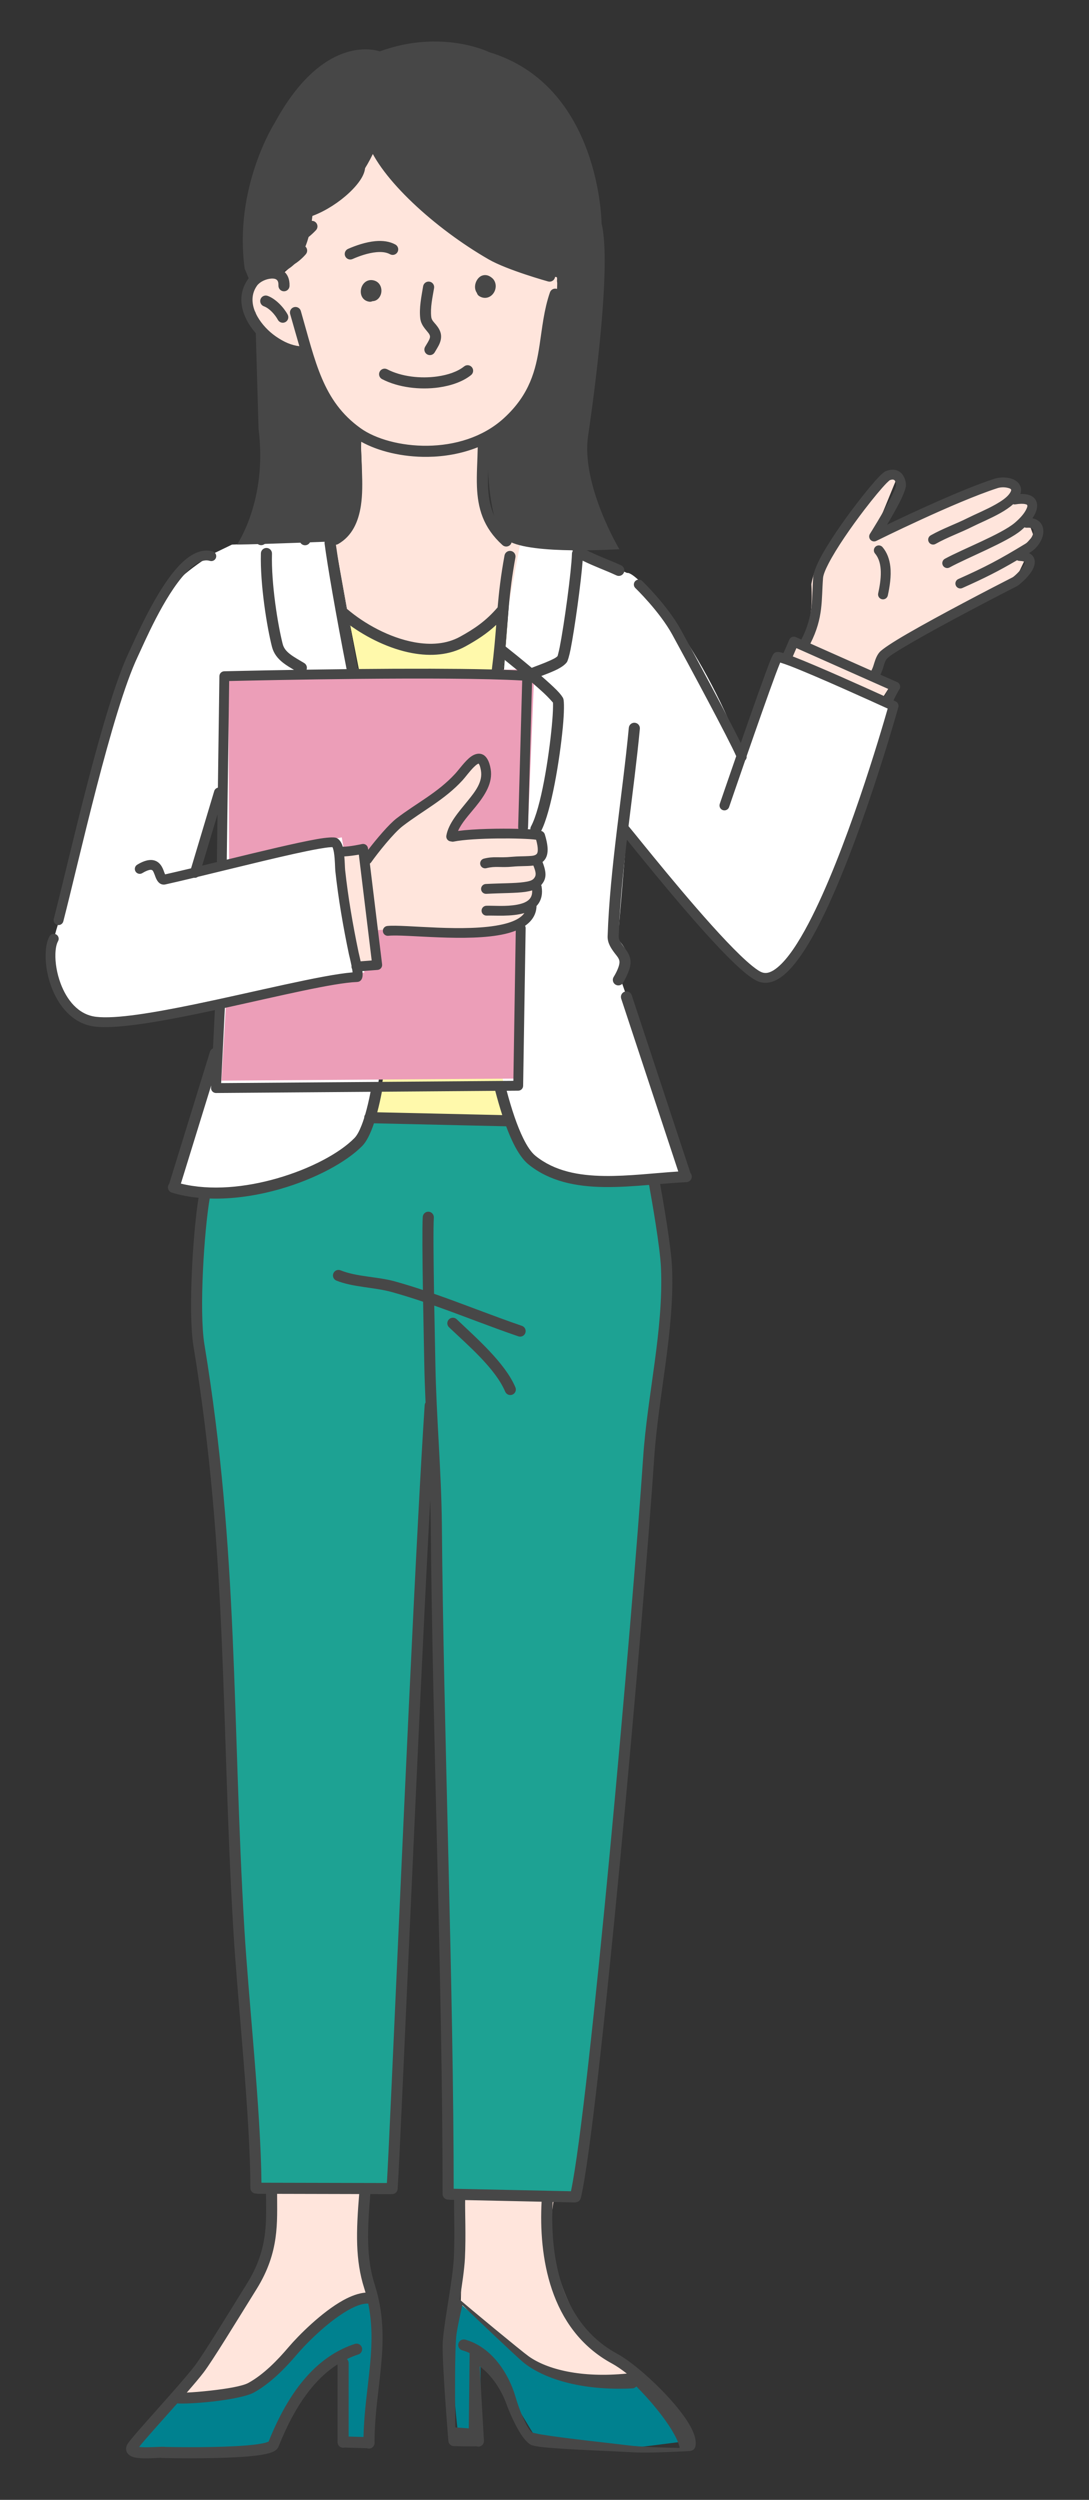 <?xml version="1.0" encoding="utf-8"?>
<!-- Generator: Adobe Illustrator 16.0.0, SVG Export Plug-In . SVG Version: 6.00 Build 0)  -->
<!DOCTYPE svg PUBLIC "-//W3C//DTD SVG 1.1//EN" "http://www.w3.org/Graphics/SVG/1.1/DTD/svg11.dtd">
<svg version="1.1" id="圖層_1" xmlns="http://www.w3.org/2000/svg" xmlns:xlink="http://www.w3.org/1999/xlink" x="0px" y="0px"
	 width="220px" height="505px" viewBox="0 -92 220 505" enable-background="new 0 -92 220 505" xml:space="preserve">
<rect x="0" y="-92" width="220" height="505" fill="#333333" stroke="none"/>
<path fill-rule="evenodd" clip-rule="evenodd" fill="#FFE5DC" d="M177.722,49.898l-20.137-8.618l2.016-3.733l2.141,0.543
	c0,0,2.712-3.086,2.165-12.053c0,0,0.5-4.19,4.483-9.384c3.982-5.19,10.21-12.488,10.21-12.488s2.178-1.388,2.282,1.146
	c0,0-3.964,9.765-4.104,9.873l21.974-9.245c0,0,3.619-1.76,4.842-0.408c0,0,2.034,0.309,0.988,2.618c0,0,1.965-0.581,2.62,1.547
	c0,0,1.204,0.574,0.158,2.455l0.923,2.676l0.499,1.358l-3.173,3.508l1.428,1.401l-1.648,3.466l-4.384,2.489l-23.336,12.865
	l-1.92,4.281l4.219,2.146L177.722,49.898L177.722,49.898z"/>
<path fill-rule="evenodd" clip-rule="evenodd" fill="#1DA293" d="M103.479,134.909c0,0,1.034,7.816,11.181,10.683l18.149,0.688
	c0,0,2.807,13.664,1.937,22.84l-3.024,28.248l-2.687,36.932c0,0-6.165,67.768-6.876,72.236c0,0-3.516,37.268-6.085,44.912
	l-25.163-0.232l-0.744-30.824l-0.182-29.238l-0.63-36.17l-1.325-45.141l-0.467-4.215l-1.987,15.904l-1.893,31.379l-2.248,53.975
	l-2.366,42.826l-26.712-0.168l-4.652-62.016l-2.292-58.723l-4.578-47.654c0,0-1.328-23.16,0.653-31.51c0,0,5.286,0.018,13.697-2.018
	c0,0,15.614-3.693,20.012-13.172L103.479,134.909L103.479,134.909z"/>
<path fill-rule="evenodd" clip-rule="evenodd" fill="#FFFFFF" d="M67.481,17.115l-20.62,0.904l-3.498,1.688
	c0,0-8.118,4.797-10.043,8.813c-2.758,5.755-10.421,23.008-10.421,23.008l-9.804,39.44c0,0-3.038,7.148-2.595,10.837
	c2.145,17.958,15.602,13.06,33.969,8.965c0.542,11.468-3.043,21.341-7.193,30.996l-1.944,6.327l10.917,1.107
	c28.016-1.705,29.403-16.33,29.403-16.33l2.812-21.865c2.599-9.784,0.068-38.153,0.068-38.153l-6.249-29.278L67.481,17.115
	L67.481,17.115z M44.326,68.427l-5.216,15.536l5.575-0.737L44.326,68.427L44.326,68.427z"/>
<path fill-rule="evenodd" clip-rule="evenodd" fill="#FFFFFF" d="M118.129,20.015c-0.038-0.018,8.554,3.734,8.554,3.734
	c1.8-0.552,14.682,13.757,23.08,35.948l7.762-18.866l23.25,9.949c0,0-12.492,51.307-26.519,55.2c0,0-3.234-1.222-10.431-10.185
	l-17.154-20.065l-1.852,22.055c0,0,4.456,3.949,0.699,8.402l13.409,38.703c0,0-21.905,3.504-28.134-0.887
	c0,0-6.146-1.508-10.782-22.734l-3.623-29.281c0,0-0.539-7.234,1.217-22.792c0,0,3.394-18.373,4.205-25.804l1.924-25.731
	l13.526,0.592C117.261,18.253,118.166,20.031,118.129,20.015L118.129,20.015z"/>
<path fill-rule="evenodd" clip-rule="evenodd" fill="#FFF9AB" d="M102.462,31.093c0,0-9.001,9.164-16.418,7.744
	c0,0-12.545-2.386-15.773-6.943l5.29,26.784c0,0,4.662,16.843,3.826,28.304c0,0-0.062,39.23-3.866,46.269l27.831,0.81
	c0,0-6.146-26.487-6.068-34.032c0,0-2.969-11.372,0.913-34.236C98.195,65.792,103.132,37.222,102.462,31.093L102.462,31.093z"/>
<path fill-rule="evenodd" clip-rule="evenodd" fill="#FFE5DC" d="M111.896,352.354c0,0-1.423,6.879,0.218,12.867
	c1.639,5.988,5.613,17.707,15.791,21.344l1.327,1.49c0,0-16.551,1.736-21.929-2.914l-14.23-11.605c0,0,0.561-22.32,0.611-22.242
	C93.733,351.369,111.896,352.354,111.896,352.354L111.896,352.354z"/>
<path fill-rule="evenodd" clip-rule="evenodd" fill="#FFE5DC" d="M76.409-65.603c0,0,37.901,19.051,36.694,33.059
	c0,0-1.323,17.753-7.362,23.164c-6.04,5.409-7.697,6.629-7.697,6.629s-1.48,14.228,4.35,19.482l2.642,1.414L102.521,31.5
	c0,0-6.74,9.202-16.825,7.247c0,0-12.449-2.851-15.385-6.52l-2.665-14.732c0,0,5.301-0.49,5.293-10.972L72.595-4.475
	c0,0-7.307-3.507-9.905-16.206c0,0-8.229-1.77-10.459-6.024c0,0-3.551-4.228-0.552-8.563c0,0,3.193-2.293,5.294-1.321
	c0,0,3.959-3.175,3.88-4.243l0.754-8.19c0,0,8.463-2.421,11.313-9.003L76.409-65.603L76.409-65.603z"/>
<path fill-rule="evenodd" clip-rule="evenodd" fill="#FFE5DC" d="M74.789,350.951c0,0-1.633,11.852,0.417,19.457l0.874,2.426
	c0,0-3.462-2.045-14.651,8.268c0,0-10.298,10.865-16.749,11.285l-8.398-0.041l9.128-13.164l8.571-14.23l1.777-14.029L74.789,350.951
	L74.789,350.951z"/>
<path fill-rule="evenodd" clip-rule="evenodd" fill="#00818F" d="M76.073,372.359c0,0,1.101,16.959-1.024,27.16l0.176,1.629h-4.93
	l-0.318-16.566c0,0-8.183,3.271-14.521,17.186c0,0-0.972,0.885-3.949,0.982l-23.438,0.508l-0.445-1.285l8.724-9.971
	c0,0,9.338,0.125,15.315-2.053c0,0,7.897-5.604,10.664-9.805C62.326,380.145,73.36,370.426,76.073,372.359L76.073,372.359z"/>
<path fill-rule="evenodd" clip-rule="evenodd" fill="#00818F" d="M93.265,373.619c0,0,9.077,8.305,14.795,11.799
	c0,0,1.933,3.563,20.224,2.975c0,0,9.479,3.412,11.343,12.631l-9.928,1.256l-21.286-1.527l-4.282-7.059c0,0-1.815-7.814-7.085-9.086
	l0.124,16.145l-4.464,0.113C92.706,400.865,89.674,379.459,93.265,373.619L93.265,373.619z"/>
<path fill-rule="evenodd" clip-rule="evenodd" fill="#474747" d="M76.283-63.05c0,0,10.701,18.966,34.593,26.755l1.516,0.269
	c0,0,0.484-0.613-0.109,5.472c-0.595,6.085-3.263,23.658-13.823,26.662c0,0-0.576,18.162,4.143,21.099
	c4.717,2.938,22.525,1.711,22.525,1.744c0,0-7.774-12.984-6.32-22.908c0,0,5.09-33.369,2.725-42.873c0,0-0.207-27.813-22.7-34.633
	c0,0-9.583-4.74-22.123-0.155c0,0-11.086-4.262-21.253,14.511c0,0-8.264,12.944-6.028,29.376l1.698,4.089c0,0,2.067-5.16,5.804-3.53
	c0,0,5.355-0.56,6.271-12.196C63.199-49.371,71.138-50.448,76.283-63.05L76.283-63.05z"/>
<path fill-rule="evenodd" clip-rule="evenodd" fill="#474747" d="M62.792-20.735c0,0,2.911,10.354,9.824,15.922
	c0,0,2.695,21.091-4.751,22.165c0,0-15.405,0.629-19.982,0.653c0,0,6.192-8.959,4.35-23.335l-0.686-23.842
	C51.546-29.171,51.988-24.223,62.792-20.735L62.792-20.735z"/>
<polygon fill-rule="evenodd" clip-rule="evenodd" fill="#EC9EB8" points="107.964,43.12 104.582,125.881 44.741,126.306 
	45.676,110.406 72.071,104.699 73.608,104.444 73.375,102.395 69.045,77.157 46.274,81.641 46.132,44.038 103.685,43.257 
	107.964,43.12 "/>
<path fill-rule="evenodd" clip-rule="evenodd" fill="#FFE5DC" d="M68.616,80.219l4.524-0.442l0.505,2.024
	c0,0,4.803-6.604,8.527-8.775c0,0,9.02-6.033,12.324-10.058c0,0,2.572-3.447,3.636-0.17c0,0,2.502,3.097-6.315,12.521l-0.329,2.045
	l17.027-0.177L110,81.059l-1.413,0.999l0.731,3.314l-0.646,1.655l-0.242,3.089l-1.666,1.732l-0.049,1.464l-1.387,1.554
	c0,0-16.203,2.265-25.354,0.817l-4.432,0.263l0.797,6.854l-4.474,0.653L68.616,80.219L68.616,80.219z"/>
<path fill-rule="evenodd" clip-rule="evenodd" fill="#474747" d="M56.441-37.715c1.043,0.03,2.058-0.334,2.928-0.857
	c1.425-0.857,2.434-2.097,2.434-2.097c0.39-0.479,0.318-1.186-0.162-1.577c-0.48-0.39-1.188-0.316-1.578,0.163
	c0,0-0.765,0.941-1.849,1.589c-0.598,0.36-1.305,0.658-2.027,0.499c-0.605-0.131-1.201,0.251-1.336,0.857
	c-0.102,0.471,0.11,0.939,0.495,1.184c-0.208-0.015-0.42-0.017-0.636-0.007c-1.762,0.097-3.75,1.142-4.633,2.395
	c-1.911,2.719-1.597,5.855-0.007,8.646c2.246,3.942,7.082,7.105,11.011,7.138c0.028,0,0.057-0.001,0.085-0.003
	c2.059,6.502,4.519,11.772,10.011,15.853c-0.24,0.189-0.401,0.477-0.423,0.805C70.542,0.151,71.361,5.363,70.7,9.774
	c-0.391,2.602-1.295,4.926-3.499,6.179c-0.238,0.136-0.409,0.346-0.498,0.587c-0.054,0-0.108,0.004-0.164,0.01
	c-0.613,0.078-1.047,0.642-0.967,1.257c0.554,4.292,2.293,14.378,4.423,25.246c0.01,0.041,0.019,0.082,0.033,0.122l-0.203,0.001
	c-2.589,0.03-5.174,0.065-7.76,0.106l-0.13,0.001c0.176-0.489-0.01-1.053-0.471-1.334c-1.021-0.624-2.054-1.166-2.899-1.83
	c-0.68-0.531-1.232-1.146-1.457-2.027c-0.983-3.867-2.331-12.181-2.162-18.248c0.017-0.621-0.473-1.136-1.09-1.152
	c-0.618-0.017-1.134,0.471-1.151,1.09c-0.175,6.271,1.215,14.865,2.232,18.862c0.353,1.394,1.171,2.4,2.246,3.243
	c0.66,0.516,1.424,0.97,2.214,1.438c-8.245,0.137-14.105,0.282-14.105,0.282c-0.535,0.013-0.963,0.447-0.97,0.982l-0.304,22.53
	c-0.342,0.075-0.633,0.328-0.742,0.686L38.6,83.412c-1.918,0.458-3.699,0.877-5.248,1.224c-0.042-0.09-0.083-0.19-0.115-0.276
	c-0.135-0.364-0.274-0.771-0.466-1.133c-0.302-0.581-0.726-1.057-1.326-1.313c-0.754-0.319-1.922-0.328-3.728,0.768
	c-0.471,0.285-0.621,0.898-0.337,1.368c0.285,0.471,0.898,0.62,1.368,0.333c0.538-0.323,0.977-0.525,1.347-0.618
	c0.22-0.057,0.395-0.073,0.539-0.028c0.242,0.077,0.335,0.323,0.438,0.551c0.139,0.3,0.242,0.625,0.35,0.907
	c0.422,1.11,1.093,1.67,2.021,1.464c1.667-0.371,3.627-0.83,5.746-1.339c0.28,0.049,0.558-0.023,0.774-0.187
	c8.381-2.019,18.996-4.701,24.41-5.656c1.003-0.177,1.817-0.294,2.397-0.33c0.159-0.01,0.291-0.021,0.388-0.02
	c0.031,0.063,0.076,0.157,0.102,0.231c0.085,0.247,0.149,0.542,0.201,0.86c0.228,1.395,0.218,3.156,0.279,3.723
	c0.604,5.604,1.59,11.303,2.746,16.827c0.034,0.162,0.313,1.253,0.53,2.346c-0.011,0.075-0.014,0.152-0.008,0.231
	c0.013,0.151,0.057,0.293,0.128,0.418c0.021,0.12,0.041,0.237,0.057,0.354c0.015,0.102,0.028,0.212,0.038,0.316
	c-6.12,0.487-19.701,3.923-31.86,6.436c-8.325,1.719-15.969,3.017-19.969,2.538c-3.646-0.436-5.947-3.482-7.167-6.762
	c-0.76-2.044-1.098-4.196-1.043-5.955c0.035-1.058,0.2-1.962,0.539-2.566c0.268-0.479,0.097-1.086-0.384-1.356
	c-0.479-0.268-1.086-0.095-1.354,0.385c-1.088,1.941-1.093,6.243,0.375,10.188c1.476,3.968,4.384,7.516,8.797,8.045
	c4.126,0.494,12.02-0.792,20.608-2.566c1.201-0.249,2.415-0.505,3.633-0.768l-0.38,7.729c-0.284,0.128-0.515,0.37-0.613,0.694
	l-8.229,26.66v0.002c-0.094,0.111-0.169,0.246-0.214,0.398c-0.179,0.59,0.158,1.215,0.749,1.395
	c1.725,0.521,3.535,0.859,5.395,1.043c-1.118,6.766-2.154,23.145-1.03,29.973c6.933,42.156,5.539,75.389,8.058,118.012
	c0.839,14.199,3.439,37.756,3.439,52.045c0,0.617,0.502,1.121,1.121,1.121c0.021,0,0.044-0.004,0.064-0.004
	c0.113,0.037,0.234,0.059,0.36,0.059l1.614,0.006c0.003,5.348,0.562,11.025-3.803,18.047c-4.337,6.98-8.833,14.365-10.584,16.67
	c-2.895,3.813-12.511,14.094-13.576,15.801c-0.389,0.627-0.364,1.158-0.193,1.578c0.193,0.477,0.713,0.939,1.583,1.148
	c0.885,0.209,2.274,0.215,3.533,0.166c0.703-0.027,1.355-0.076,1.801-0.092c0.089,0.025,0.184,0.041,0.283,0.045
	c0,0,13.951,0.34,19.969-0.629c1.218-0.195,2.149-0.465,2.669-0.764c0.466-0.27,0.726-0.604,0.851-0.918
	c3.461-8.744,7.573-13.828,11.915-16.607l0.004,15.723c0,0.617,0.501,1.119,1.121,1.119c0.101,0,0.199-0.012,0.293-0.037
	c0.022,0,0.045,0.002,0.067,0.004l4.459,0.133c0.126,0.049,0.262,0.074,0.407,0.074c0.512,0,0.945-0.342,1.078-0.814
	c0.036-0.105,0.058-0.217,0.062-0.336c0.003-0.08-0.003-0.164-0.019-0.242c0.027-5.605,0.903-10.652,1.354-15.639
	c0.475-5.242,0.489-10.41-1.302-16.047c-1.748-5.49-1.507-11.004-0.905-18.332l4.091,0.012c0.061,0,0.12-0.006,0.179-0.014h0.002
	c0.021,0,0.04,0.002,0.06,0.004c0.616,0.039,1.151-0.426,1.192-1.043c0.627-9.408,3.918-88.965,6.411-136.016
	c0.059-1.088,0.116-2.158,0.172-3.209c0.054,1.723,0.092,3.441,0.107,5.16c0.354,42.049,2.388,93.076,2.389,135.096
	c0,0.617,0.501,1.119,1.119,1.119c0.034,0,0.065-0.002,0.098-0.006c0.09,0.027,0.183,0.041,0.282,0.043l0.828,0.018
	c-0.038,2.252,0.165,7.234-0.051,11.66c-0.22,4.523-1.893,12.451-2.235,16.885c-0.259,3.348,1.132,20.174,1.132,20.174
	c0.048,0.568,0.515,1.012,1.085,1.027c0,0,3.274,0.084,4.575,0.027c0.145,0.057,0.304,0.082,0.468,0.072
	c0.618-0.035,1.092-0.566,1.055-1.184l-0.861-15.031c2.564,1.885,4.416,4.873,5.456,7.74c0.455,1.258,1.625,4.072,2.903,6.006
	c0.639,0.973,1.33,1.727,1.962,2.092c0.266,0.154,1.221,0.369,2.632,0.512c4.668,0.467,15.209,0.84,17.98,1.012
	c3.516,0.215,11.475-0.248,11.475-0.248c0.121-0.006,0.236-0.035,0.345-0.076c0.399-0.1,0.729-0.418,0.822-0.848
	c0.138-0.631,0.077-1.398-0.203-2.262c-0.339-1.051-1.012-2.281-1.921-3.594c-3.352-4.832-9.992-10.881-13.634-12.854
	c-12.002-6.502-13.604-20.66-13.069-30.686l4.427,0.094c0.12,0.002,0.239-0.012,0.354-0.047l0,0
	c0.428-0.076,0.791-0.395,0.897-0.844c3.587-14.959,12.652-116.977,14.827-149.459c0.844-12.596,4.153-25.965,3.605-38.561
	c-0.184-4.191-1.81-13.52-2.404-16.822c1.8-0.15,3.583-0.291,5.329-0.377c0.618-0.027,1.095-0.555,1.065-1.172
	c-0.012-0.26-0.113-0.496-0.272-0.68l-11.861-35.917c-0.194-0.588-0.827-0.908-1.415-0.713c-0.586,0.193-0.907,0.828-0.712,1.416
	l11.53,34.916c-4.908,0.316-10.062,0.969-14.943,0.9c-5.164-0.074-10.027-0.945-13.893-4.059c-0.88-0.71-1.697-1.95-2.491-3.564
	c-1.216-2.476-2.33-5.796-3.337-9.586l2.337-0.018c0.541-0.003,0.979-0.44,0.987-0.979l0.507-31.851
	c0.002-0.174-0.04-0.339-0.115-0.483c1.371-0.948,2.203-2.205,2.308-3.807c0.003-0.06,0.003-0.122-0.005-0.18
	c0.158-0.166,0.302-0.343,0.429-0.532c0.563-0.842,0.841-1.943,0.61-3.398c-0.016-0.104-0.05-0.201-0.094-0.292
	c0.034-0.037,0.069-0.076,0.1-0.116c0.384-0.477,0.645-0.947,0.741-1.564c0.104-0.672-0.007-1.571-0.565-2.994
	c0.082-0.065,0.158-0.135,0.23-0.209c0.472-0.482,0.787-1.168,0.804-2.198c0.013-0.779-0.154-1.811-0.568-3.168
	c-0.051-0.169-0.151-0.359-0.359-0.523c-0.069-0.054-0.192-0.127-0.372-0.194c2.051-4.014,3.745-14.381,4.363-20.887
	c0.287-3.011,0.296-5.244,0.107-5.802c-0.107-0.32-0.565-0.963-1.339-1.744c-0.772-0.779-1.88-1.782-3.11-2.852
	c1.056-0.4,2.345-0.883,3.343-1.402c0.842-0.439,1.497-0.934,1.826-1.399c0.156-0.226,0.461-1.149,0.739-2.558
	c0.833-4.217,2.112-13.446,2.445-17.941c2.462,1.214,4.306,1.817,6.833,2.983c0.563,0.259,1.229,0.013,1.486-0.549
	c0.259-0.563,0.013-1.229-0.549-1.488c-2.675-1.231-4.574-1.825-7.279-3.205c0.053-0.425-0.143-0.863-0.533-1.099
	c-0.81-0.488-1.53-1.325-2.195-2.387c-1.109-1.769-2.026-4.131-2.76-6.713c-1.858-6.54-2.53-14.479-1.803-17.959
	c0.125-0.605-0.263-1.199-0.868-1.326c-0.605-0.127-1.2,0.263-1.326,0.866c-0.899,4.301,0.14,15.041,2.932,22.345
	c1.097,2.867,2.49,5.204,4.087,6.537c-0.114,0.169-0.183,0.373-0.189,0.591c-0.11,3.593-1.569,14.3-2.479,18.911
	c-0.16,0.807-0.375,1.594-0.42,1.759c-0.286,0.342-0.92,0.634-1.615,0.949c-1.229,0.559-2.681,1.058-3.608,1.435
	c-2.022-1.701-4.067-3.353-5.3-4.321c0.573-6.149,0.644-10.568,2.003-17.979c0.112-0.608-0.29-1.192-0.899-1.307
	c-0.608-0.111-1.192,0.294-1.304,0.901c-0.764,4.161-1.124,7.382-1.393,10.491c-2.34,2.741-4.688,4.33-7.586,5.928
	c-2.771,1.528-6.01,1.711-9.245,1.116c-5.05-0.924-10.095-3.745-13.506-6.654c-0.063-0.052-0.129-0.098-0.197-0.136
	c-0.998-5.532-1.761-10.159-2.135-12.9c0.153-0.017,0.305-0.063,0.445-0.143c2.809-1.598,4.11-4.478,4.607-7.796
	c0.657-4.377-0.106-9.53,0.064-12.867c3.401,1.897,8.288,3.116,13.438,3.048c3.374-0.043,6.855-0.639,10.097-1.938
	c-0.048,2.776-0.261,5.433-0.16,7.961c0.17,4.297,1.213,8.235,5.167,11.807c0.458,0.414,1.168,0.379,1.583-0.08
	c0.415-0.46,0.378-1.169-0.08-1.583c-3.421-3.09-4.283-6.515-4.431-10.233c-0.104-2.653,0.143-5.45,0.168-8.384
	c0.002-0.17-0.034-0.329-0.101-0.473c1.662-0.866,3.234-1.94,4.662-3.247c5.709-5.22,7.067-10.609,7.899-16.057
	c0.521-3.416,0.822-6.854,2-10.271c0.201-0.586-0.109-1.224-0.694-1.425c-0.584-0.202-1.224,0.11-1.425,0.693
	c-1.224,3.551-1.555,7.116-2.098,10.663c-0.761,4.993-1.963,9.956-7.196,14.743c-4.296,3.928-10.017,5.508-15.423,5.582
	C80.99-1.882,75.893-3.308,72.834-5.5c-7.66-5.492-9.097-13.407-12.063-23.681c-0.171-0.594-0.793-0.936-1.386-0.766
	c-0.595,0.172-0.938,0.793-0.767,1.388c0.659,2.279,1.253,4.445,1.859,6.495c-3.126-0.333-6.712-2.9-8.457-5.966
	c-1.149-2.018-1.49-4.285-0.108-6.248c0.551-0.783,1.818-1.388,2.919-1.447c0.411-0.021,0.805,0.021,1.078,0.253
	c0.266,0.226,0.361,0.612,0.341,1.16c-0.022,0.618,0.462,1.137,1.082,1.157c0.619,0.022,1.138-0.461,1.158-1.079
	c0.051-1.432-0.439-2.364-1.133-2.949C57.088-37.41,56.778-37.587,56.441-37.715L56.441-37.715z M35.809,393.516
	c-3.097,3.494-6.457,7.199-7.71,8.799c0.324,0.041,0.689,0.057,1.074,0.063c1.707,0.023,3.69-0.158,4.181-0.076
	c0.03,0.004,0.058,0.008,0.088,0.016c2.315,0.045,10.834,0.168,16.479-0.32c1.613-0.141,2.98-0.324,3.868-0.588
	c0.166-0.049,0.372-0.139,0.479-0.184c4.901-12.285,11.147-17.678,17.427-19.725c0.588-0.193,1.222,0.129,1.414,0.717
	c0.191,0.588-0.13,1.223-0.717,1.412c-0.771,0.252-1.54,0.561-2.301,0.932l0.004,0.004c0.147,0.145,0.255,0.326,0.305,0.527
	c0.022,0.09,0.034,0.182,0.034,0.271l0.003,14.852l2.997,0.09c0.112-5.303,0.921-10.127,1.353-14.896
	c0.361-3.973,0.457-7.904-0.394-12.055c-1.66-0.064-3.682,0.982-5.714,2.363c-3.559,2.414-7.062,5.986-8.681,7.896
	c-2.397,2.824-5.384,5.861-8.691,7.703c-1.415,0.785-5.016,1.449-8.433,1.834C39.754,393.5,36.795,393.615,35.809,393.516
	L35.809,393.516z M95.613,401.547c-0.003-0.006-0.005-0.012-0.008-0.016c-0.037-0.066-0.066-0.137-0.089-0.209
	c-0.039-0.117-0.056-0.244-0.052-0.367C95.453,401.146,95.489,401.348,95.613,401.547L95.613,401.547z M93.404,373.646
	c-0.497,2.205-0.945,4.279-1.182,5.898c-0.406,2.773-0.282,15.154-0.235,18.822l2.716,0.195l0.168-15.209
	c-0.474-0.227-0.968-0.414-1.484-0.559c-0.595-0.162-0.945-0.783-0.778-1.379c0.166-0.596,0.784-0.943,1.38-0.779
	c5.255,1.467,8.762,6.709,10.178,11.645c0.292,1.016,0.993,3.129,1.854,4.887c0.476,0.973,0.963,1.848,1.489,2.24
	c0.143,0.037,0.958,0.24,1.769,0.377c4.604,0.783,15.046,1.869,17.785,2.227c2.682,0.348,8.07,0.465,10.25,0.502
	c-0.02-0.102-0.043-0.207-0.069-0.314c-0.226-0.896-0.736-1.961-1.423-3.115c-1.73-2.895-4.568-6.301-7.27-8.996
	c-0.192,0.232-0.479,0.385-0.804,0.4c-10.433,0.51-18.07-2.016-22.075-5.305C104.471,384.195,96.453,376.611,93.404,373.646
	L93.404,373.646z M55.982,351.186c-0.012,5.705,0.518,11.732-4.139,19.225c-4.383,7.057-8.933,14.516-10.703,16.846
	c-0.761,1-1.992,2.453-3.408,4.076c1.246-0.055,3.035-0.201,4.89-0.41c3.068-0.346,6.323-0.859,7.595-1.564
	c3.078-1.713,5.839-4.566,8.07-7.193c1.994-2.352,6.699-7.078,11.038-9.48c1.585-0.881,3.142-1.441,4.522-1.551
	c-0.084-0.295-0.174-0.59-0.269-0.889c-1.816-5.707-1.634-11.43-1.015-19.018L55.982,351.186L55.982,351.186z M93.972,352.445
	c-0.052,2.121,0.175,7.211-0.045,11.721c-0.108,2.238-0.571,5.309-1.053,8.377c0.013,0.012,0.026,0.021,0.038,0.035
	c1.617,1.441,12.448,10.398,13.881,11.42c3.786,2.699,10.688,4.402,19.838,3.494c-1.103-0.855-2.125-1.553-2.974-2.014
	c-12.829-6.951-14.804-21.973-14.244-32.703L93.972,352.445L93.972,352.445z M75.548,134.921c-0.712,2.123-1.505,3.694-2.352,4.56
	c-3.201,3.263-9.457,6.667-16.607,8.72c-4.574,1.311-9.507,2.072-14.226,1.916c-1.106,6.443-2.175,22.723-1.067,29.465
	c6.945,42.234,5.56,75.533,8.083,118.24c0.822,13.889,3.318,36.711,3.44,51.115L78.161,349c0.762-13.141,3.929-89.324,6.347-134.943
	c0.463-8.736,0.899-16.352,1.285-22.191c0.012-0.199,0.076-0.379,0.178-0.535c-0.117-2.596-0.209-5.191-0.257-7.789
	c-0.031-1.785-0.144-6.979-0.238-12.574c-2.092-0.705-4.197-1.367-6.329-1.959c-3.529-0.979-7.843-0.959-11.186-2.309
	c-0.574-0.232-0.849-0.887-0.617-1.459c0.23-0.574,0.883-0.852,1.458-0.619c3.27,1.322,7.493,1.27,10.944,2.229
	c1.916,0.531,3.812,1.119,5.69,1.744c-0.098-6.381-0.154-12.744-0.032-14.762c0.039-0.617,0.57-1.088,1.187-1.051
	c0.617,0.039,1.087,0.57,1.052,1.188c-0.129,2.084-0.06,8.813,0.046,15.391c5.949,2.07,11.789,4.438,17.748,6.477
	c0.587,0.201,0.898,0.84,0.697,1.424c-0.199,0.586-0.836,0.896-1.421,0.695c-5.706-1.953-11.298-4.205-16.983-6.209
	c0.092,5.271,0.197,10.061,0.226,11.756c0.193,10.889,1.22,21.758,1.312,32.605c0.353,42.055,2.387,93.09,2.388,135.115v-1.068
	l23.69,0.506c3.697-17.539,12.451-116.396,14.583-148.246c0.837-12.514,4.147-25.793,3.601-38.309
	c-0.184-4.211-1.853-13.688-2.406-16.736c-3.045,0.25-6.106,0.469-9.068,0.428c-5.686-0.078-11.01-1.127-15.266-4.553
	c-1.077-0.867-2.127-2.348-3.097-4.323c-0.494-1.006-0.974-2.146-1.437-3.396L75.548,134.921L75.548,134.921z M92.262,174.508
	c-0.447-0.428-1.157-0.41-1.583,0.039c-0.428,0.445-0.412,1.156,0.036,1.582c3.753,3.576,9.368,8.322,11.344,13.006
	c0.24,0.568,0.897,0.836,1.467,0.594c0.57-0.238,0.837-0.896,0.597-1.465C102.044,183.334,96.21,178.271,92.262,174.508
	L92.262,174.508z M42.662,127.276l-6.119,19.828c6.068,1.492,13.112,0.756,19.427-1.059c6.717-1.928,12.622-5.069,15.626-8.134
	c0.529-0.539,0.999-1.43,1.453-2.591c0.183-0.463,0.358-0.965,0.529-1.507c0-0.02,0-0.038,0-0.056
	c0.004-0.233,0.081-0.446,0.204-0.622c0.39-1.341,0.751-2.879,1.082-4.575l-31.224,0.242c-0.275,0.001-0.537-0.11-0.727-0.307
	c-0.189-0.196-0.289-0.465-0.276-0.739L42.662,127.276L42.662,127.276z M100.05,128.364l-22.9,0.179
	c-0.286,1.501-0.6,2.894-0.935,4.153l25.253,0.569C100.974,131.743,100.5,130.099,100.05,128.364L100.05,128.364z M74.718,82.457
	l2.476,20.365c0.032,0.27-0.046,0.541-0.218,0.751c-0.172,0.212-0.423,0.342-0.694,0.363l-3.075,0.235
	c0.035,0.28,0.056,0.531,0.055,0.733c0,0.492-0.141,0.836-0.271,1.016c-0.222,0.303-0.515,0.441-0.853,0.453
	c-4.759,0.169-15.756,2.84-26.715,5.24l-0.745,15.188l59.033-0.456l0.483-30.344c-0.667,0.264-1.397,0.484-2.184,0.669
	c-7.499,1.725-20.195-0.008-23.558,0.371c-0.548,0.063-1.041-0.331-1.102-0.878c-0.063-0.547,0.333-1.04,0.878-1.103
	c3.331-0.373,15.907,1.375,23.335-0.334c1.444-0.334,2.681-0.792,3.566-1.461c0.324-0.243,0.595-0.515,0.804-0.821
	c-2.564,0.78-6.064,0.459-7.615,0.521c-0.55,0.022-1.013-0.406-1.035-0.957c-0.022-0.547,0.405-1.01,0.955-1.034
	c1.283-0.051,3.987,0.213,6.259-0.224c1.111-0.214,2.126-0.57,2.659-1.362c0.263-0.395,0.382-0.895,0.347-1.519
	c-0.412,0.129-0.873,0.227-1.384,0.3c-1.914,0.27-4.618,0.225-7.883,0.397c-0.55,0.029-1.018-0.393-1.048-0.942
	c-0.028-0.549,0.395-1.018,0.942-1.046c3.194-0.169,5.839-0.118,7.71-0.382c0.945-0.133,1.662-0.289,2.033-0.753
	c0.458-0.569,0.486-1.096-0.128-2.596c-0.067,0.011-0.133,0.018-0.202,0.027c-1.088,0.13-2.481,0.056-3.966,0.199
	c-2.52,0.246-3.389-0.175-5.34,0.313c-0.533,0.131-1.073-0.193-1.208-0.728c-0.131-0.532,0.192-1.074,0.726-1.206
	c2.055-0.514,2.971-0.104,5.628-0.364c1.244-0.12,2.423-0.087,3.415-0.148c0.688-0.042,1.27-0.067,1.609-0.414
	c0.175-0.177,0.23-0.451,0.237-0.835c0.008-0.529-0.102-1.199-0.338-2.053c-2.593-0.376-12.649-0.434-16.655,0.375
	c-0.182,0.037-0.362,0.024-0.526-0.034c-0.048-0.001-0.097-0.007-0.146-0.014c-0.541-0.096-0.903-0.611-0.81-1.154
	c0.433-2.474,2.463-4.753,4.329-7.047c1.562-1.921,3.042-3.841,2.664-6.086c-0.085-0.506-0.189-0.896-0.322-1.184
	c-0.042-0.091-0.112-0.188-0.15-0.241c-0.058,0.022-0.166,0.065-0.234,0.106c-0.243,0.148-0.491,0.367-0.74,0.615
	c-0.853,0.846-1.692,2.017-2.283,2.662c-3.624,3.949-7.998,6.103-12.089,9.249c-1.837,1.414-5.018,5.416-6.358,7.31
	C74.911,82.304,74.819,82.39,74.718,82.457L74.718,82.457z M206.135,7.792c0.224-0.677,0.153-1.245-0.054-1.699
	c-0.303-0.663-0.975-1.169-1.854-1.427c-1.034-0.302-2.357-0.267-3.311,0.041C194.56,6.761,184.29,11.555,179.202,14
	c0.831-1.399,1.799-3.086,2.542-4.538c0.785-1.538,1.282-2.866,1.279-3.458c-0.007-0.921-0.407-2.133-1.323-2.723
	c-0.627-0.404-1.516-0.592-2.74-0.107c-0.235,0.094-0.707,0.438-1.303,1.049c-1.061,1.088-2.766,3.126-4.604,5.527
	c-2.75,3.587-5.799,7.986-7.455,11.205c-0.777,1.514-1.248,2.801-1.316,3.668c-0.328,4.163,0.176,7.568-2.391,12.573l-1.114-0.494
	c-0.242-0.109-0.519-0.117-0.767-0.02s-0.447,0.289-0.553,0.533l-1.178,2.728c-0.344-0.107-0.617-0.18-0.811-0.211
	c-0.308-0.054-0.534-0.026-0.668,0.009c-0.127,0.033-0.311,0.103-0.488,0.295c-0.083,0.087-0.318,0.482-0.596,1.164
	c-1.027,2.524-3.697,10.095-6.063,16.891c-2.705-5.464-9.336-17.825-12.082-22.831c-2.729-4.978-7.834-9.897-7.834-9.897
	c-0.395-0.383-1.025-0.37-1.406,0.025c-0.383,0.396-0.37,1.027,0.025,1.408c0,0,4.869,4.682,7.467,9.421
	c3.146,5.733,11.48,21.235,12.906,24.539c-1.854,5.339-3.322,9.634-3.322,9.634c-0.178,0.52,0.099,1.088,0.619,1.266
	c0.521,0.177,1.088-0.102,1.266-0.621c0,0,1.434-4.19,3.253-9.438c0.22-0.214,0.331-0.524,0.29-0.839
	c2.01-5.793,4.406-12.629,5.856-16.535c0.364-0.981,0.71-1.847,0.927-2.376c0.476,0.146,1.227,0.396,1.992,0.689
	c5.424,2.099,16.676,7.214,19.722,8.607c-1.356,4.752-8.483,29.123-16.002,43.411c-2.084,3.962-4.179,7.139-6.202,8.831
	c-1.084,0.904-2.104,1.38-3.094,1.074c-0.529-0.163-1.229-0.646-2.08-1.332c-1.445-1.166-3.238-2.915-5.197-4.977
	c-7.682-8.089-17.863-20.964-19.783-23.257c0.811-6.674,1.689-13.317,2.291-19.668c0.059-0.614-0.395-1.162-1.01-1.219
	c-0.616-0.061-1.164,0.395-1.221,1.008c-1.284,13.542-3.816,28.414-4.283,42.094c-0.047,1.365,0.674,2.45,1.457,3.481
	c0.457,0.599,0.998,1.143,0.938,1.886c-0.094,1.188-1.178,2.883-1.178,2.883c-0.324,0.527-0.16,1.217,0.365,1.543
	c0.527,0.325,1.217,0.16,1.542-0.365c0,0,1.379-2.293,1.505-3.884c0.088-1.09-0.363-2.017-1-2.902
	c-0.34-0.472-0.734-0.931-1.034-1.431c-0.207-0.343-0.37-0.707-0.355-1.135c0.216-6.344,0.88-12.942,1.655-19.549
	c3.426,4.221,11.988,14.854,18.669,21.887c2.03,2.138,3.891,3.944,5.388,5.153c1.11,0.897,2.055,1.472,2.744,1.687
	c1.563,0.483,3.249-0.021,4.96-1.45c2.169-1.812,4.454-5.187,6.687-9.429c8.432-16.029,16.389-44.625,16.389-44.625
	c0.133-0.471-0.1-0.968-0.543-1.172c0,0-0.148-0.069-0.423-0.195c0.321-0.83,1.196-2.265,1.196-2.265
	c0.146-0.245,0.182-0.538,0.096-0.812c-0.088-0.271-0.285-0.495-0.545-0.611l-3.404-1.511c0.285-0.546,0.475-1.161,0.663-1.77
	c0.166-0.533,0.319-1.065,0.661-1.462c0.501-0.579,2.473-1.789,5.115-3.318c6.482-3.755,16.922-9.175,21.174-11.345
	c0.355-0.184,2.063-1.589,2.949-3.005c0.588-0.936,0.781-1.895,0.489-2.608c-0.156-0.39-0.471-0.776-1.03-1.058
	c0.1-0.061,0.201-0.123,0.303-0.185c1.156-0.703,2.086-1.955,2.436-3.15c0.285-0.968,0.193-1.9-0.281-2.593
	c-0.342-0.502-0.906-0.925-1.774-1.1c0.245-0.354,0.444-0.699,0.593-1.025c0.438-0.956,0.465-1.812,0.174-2.456
	c-0.229-0.501-0.644-0.923-1.313-1.179C207.558,7.864,206.937,7.767,206.135,7.792L206.135,7.792z M69.559,81.006
	c0.102,1.149,0.115,2.279,0.163,2.722c0.597,5.537,1.573,11.171,2.713,16.63c0.029,0.141,0.226,0.931,0.42,1.844l2.236-0.174
	L72.492,80.65C71.66,80.79,70.496,80.963,69.559,81.006L69.559,81.006z M42.399,21.307c0.528,0.159,1.084-0.14,1.243-0.666
	c0.16-0.525-0.139-1.08-0.665-1.242c-2.235-0.677-4.656,0.563-6.906,2.975c-4.593,4.923-8.731,14.65-10.01,17.349
	c-5.311,11.179-12.075,41.84-15.198,53.907c-0.136,0.532,0.184,1.076,0.715,1.215c0.532,0.137,1.075-0.184,1.213-0.715
	c3.101-11.988,9.795-42.45,15.066-53.554c1.245-2.614,5.217-12.07,9.669-16.843c0.877-0.941,1.767-1.694,2.664-2.136
	C40.934,21.23,41.674,21.086,42.399,21.307L42.399,21.307z M43.944,72.518l-3.103,10.353c0.983-0.237,1.99-0.483,3.01-0.731
	c-0.024-0.088-0.036-0.183-0.034-0.277L43.944,72.518L43.944,72.518z M45.812,81.661c6.902-1.682,14.076-3.417,18.217-4.148
	c1.986-0.35,3.367-0.423,3.842-0.273c0.559,0.177,1.099,0.813,1.375,1.807c1.356,0.025,3.899-0.541,3.899-0.541
	c0.273-0.057,0.557,0.001,0.786,0.164c0.227,0.163,0.375,0.414,0.409,0.691l0.039,0.313c1.66-2.166,4.176-5.152,5.75-6.363
	c3.998-3.075,8.292-5.154,11.835-9.018c0.779-0.851,1.985-2.553,3.094-3.385c0.907-0.682,1.813-0.834,2.549-0.439
	c0.592,0.315,1.224,1.134,1.519,2.884c0.469,2.792-1.14,5.279-3.084,7.67c-1.307,1.61-2.773,3.168-3.507,4.837
	c3.245-0.429,8.447-0.52,12.198-0.423c-0.036-0.108-0.055-0.222-0.053-0.345l0.814-29.617c-15.105-0.878-52.717-0.05-59.198,0.103
	L45.812,81.661L45.812,81.661z M107.478,45.889l-0.801,29.257c-0.005,0.128-0.033,0.25-0.078,0.36
	c0.188,0.009,0.369,0.02,0.541,0.031c-0.009-0.197,0.034-0.399,0.133-0.588c2.006-3.718,3.596-13.879,4.197-20.21
	c0.154-1.622,0.24-2.992,0.25-3.938c0.003-0.416,0.013-0.722-0.021-0.885c-0.113-0.131-0.963-1.097-1.824-1.897
	C109.175,47.371,108.351,46.641,107.478,45.889L107.478,45.889z M160.163,40.612c0.056,0.02,0.111,0.042,0.169,0.063
	c4.794,1.855,14.114,6.053,18.38,7.992c0.199-0.462,0.487-1.02,0.742-1.486l-18.564-8.253L160.163,40.612L160.163,40.612z
	 M163.714,38.005l12.32,5.475c0.279-0.46,0.421-1.013,0.588-1.551c0.249-0.799,0.539-1.571,1.055-2.167
	c0.555-0.644,2.695-2.047,5.624-3.743c6.511-3.771,16.997-9.217,21.266-11.396c0.268-0.135,1.506-1.229,2.169-2.289
	c0.133-0.212,0.242-0.42,0.301-0.618c0.015-0.053,0.022-0.134,0.025-0.171c-0.039-0.023-0.137-0.082-0.219-0.108
	c-0.234-0.077-0.537-0.119-0.918-0.135c-0.166-0.007-0.322-0.055-0.456-0.132c-3.803,2.233-6.573,3.623-11.06,5.623
	c-0.502,0.223-1.092-0.004-1.315-0.505c-0.225-0.503,0.003-1.092,0.505-1.314c5.393-2.403,8.264-3.913,13.549-7.132
	c0.532-0.326,0.988-0.831,1.29-1.377c0.193-0.347,0.325-0.707,0.351-1.044c0.015-0.199,0-0.389-0.114-0.526
	c-0.214-0.26-0.636-0.321-1.261-0.285c-0.158,0.008-0.309-0.021-0.447-0.08c-0.217,0.207-0.447,0.414-0.688,0.617
	c-2.765,2.338-10.747,5.468-14.444,7.486c-0.483,0.265-1.089,0.085-1.353-0.396s-0.085-1.086,0.397-1.352
	c3.608-1.97,11.414-4.979,14.113-7.258c1.119-0.947,1.965-1.931,2.355-2.783c0.146-0.318,0.268-0.588,0.17-0.805
	c-0.055-0.119-0.207-0.15-0.396-0.195c-0.471-0.109-1.121-0.092-1.975,0.047c-0.164,0.027-0.324,0.014-0.471-0.034
	c-0.693,0.626-1.586,1.229-2.564,1.78c-1.946,1.1-4.229,2.039-5.66,2.759c-2.439,1.229-5.049,2.128-7.455,3.488
	c-0.479,0.271-1.087,0.103-1.358-0.376c-0.271-0.479-0.102-1.087,0.378-1.358c2.436-1.378,5.07-2.29,7.539-3.533
	c1.41-0.71,3.66-1.632,5.576-2.714c1.152-0.651,2.187-1.348,2.761-2.112c0.167-0.222,0.283-0.423,0.347-0.605
	c0.037-0.104,0.064-0.191,0.031-0.266c-0.101-0.22-0.391-0.289-0.689-0.366c-0.654-0.167-1.462-0.14-2.051,0.052
	c-8.615,2.782-24.5,10.666-24.5,10.666c-0.4,0.199-0.885,0.107-1.182-0.224c-0.299-0.332-0.342-0.822-0.104-1.2
	c0,0,2.644-4.191,4.226-7.292c0.39-0.762,0.713-1.455,0.909-1.991c0.084-0.236,0.154-0.42,0.152-0.549
	c-0.002-0.347-0.064-0.838-0.409-1.06c-0.204-0.132-0.491-0.098-0.883,0.055c-0.058,0.048-0.392,0.333-0.655,0.602
	c-1.025,1.053-2.67,3.026-4.449,5.348c-2.674,3.495-5.65,7.772-7.264,10.907c-0.621,1.211-1.046,2.221-1.102,2.913
	C165.922,29.171,166.38,32.75,163.714,38.005L163.714,38.005z M101.856,41.229c-0.074,0.668-0.156,1.357-0.247,2.078
	c1.045,0.034,2.03,0.074,2.946,0.121C103.578,42.621,102.645,41.862,101.856,41.229L101.856,41.229z M100.247,34.234
	c-1.906,1.784-3.896,3.065-6.218,4.348c-3.219,1.772-6.975,2.048-10.731,1.358c-4.583-0.84-9.169-3.121-12.696-5.691
	c0.495,2.672,1.03,5.495,1.595,8.372c0.036,0.183,0.026,0.363-0.025,0.532h0.162c4.886-0.051,9.77-0.076,14.656-0.065
	c2.021,0.006,4.042,0.019,6.063,0.041c2.073,0.024,4.147,0.058,6.221,0.11l0.087,0.001C99.806,39.748,100.037,36.917,100.247,34.234
	L100.247,34.234z M178.294,18.53c-0.356-0.418-0.986-0.47-1.404-0.115c-0.42,0.356-0.471,0.984-0.114,1.405
	c0.856,1.012,1.134,2.341,1.162,3.698c0.032,1.513-0.249,3.063-0.528,4.354c-0.119,0.538,0.223,1.066,0.76,1.185
	c0.539,0.117,1.07-0.227,1.186-0.762c0.375-1.729,0.73-3.874,0.507-5.856C179.696,20.993,179.227,19.628,178.294,18.53
	L178.294,18.53z M66.746-0.565c-0.035-0.616-0.564-1.09-1.18-1.058c-0.617,0.034-1.091,0.564-1.057,1.181
	c0.332,6.065-0.161,11.734-3.793,16.824c-0.358,0.503-0.242,1.203,0.261,1.562c0.504,0.36,1.205,0.242,1.564-0.261
	C66.485,12.158,67.106,6.021,66.746-0.565L66.746-0.565z M60.917-3.771c0.08-0.614-0.354-1.176-0.966-1.258
	c-0.614-0.078-1.177,0.355-1.257,0.968C58.235-0.519,58.05,4.941,56.638,9.5c-0.865,2.793-2.179,5.252-4.44,6.543
	c-0.536,0.307-0.724,0.99-0.418,1.527c0.307,0.536,0.994,0.725,1.53,0.419c2.73-1.561,4.425-4.454,5.469-7.826
	C60.231,5.478,60.445-0.132,60.917-3.771L60.917-3.771z M104.905-2.237c0.067-0.613-0.378-1.169-0.992-1.235
	c-0.615-0.066-1.168,0.378-1.236,0.993c-0.697,6.397-0.836,13.333,3.969,19.154c0.394,0.478,1.102,0.543,1.578,0.15
	c0.476-0.394,0.543-1.101,0.15-1.577C103.994,9.945,104.267,3.593,104.905-2.237L104.905-2.237z M95.167-16.232
	c0.481-0.389,0.559-1.094,0.17-1.576c-0.389-0.481-1.094-0.558-1.576-0.17c-1.306,1.053-3.266,1.723-5.434,2.027
	c-3.364,0.472-7.232,0.045-10.112-1.449c-0.547-0.287-1.225-0.071-1.51,0.477c-0.285,0.547-0.072,1.227,0.479,1.51
	c3.261,1.697,7.644,2.216,11.454,1.682C91.252-14.098,93.594-14.964,95.167-16.232L95.167-16.232z M87.694-33.81
	c0.103-0.61-0.308-1.189-0.919-1.29c-0.609-0.103-1.188,0.311-1.292,0.918c-0.345,2.068-0.834,4.39-0.583,6.504
	c0.095,0.799,0.46,1.448,0.916,2.039c0.204,0.261,0.423,0.511,0.623,0.765c0.185,0.231,0.366,0.459,0.419,0.745
	c0.057,0.293-0.07,0.577-0.205,0.855c-0.233,0.479-0.55,0.932-0.78,1.343c-0.302,0.541-0.111,1.223,0.427,1.526
	c0.541,0.304,1.224,0.111,1.526-0.429c0.312-0.555,0.75-1.187,1.01-1.845c0.241-0.608,0.344-1.241,0.223-1.873
	c-0.133-0.696-0.513-1.285-0.973-1.851c-0.38-0.467-0.884-0.886-0.961-1.54C86.899-29.853,87.379-31.94,87.694-33.81L87.694-33.81z
	 M54.068-32.233c-0.583-0.211-1.223,0.091-1.436,0.672c-0.209,0.58,0.092,1.225,0.674,1.435c1.139,0.412,2.262,1.686,2.834,2.741
	c0.294,0.543,0.975,0.745,1.519,0.451c0.544-0.295,0.747-0.977,0.451-1.521C57.307-29.935,55.667-31.656,54.068-32.233
	L54.068-32.233z M75.237-31.154c0.791-0.022,1.373-0.538,1.657-1.254c0.449-1.133-0.017-2.706-1.539-2.98
	c-1.256-0.227-2.195,0.675-2.417,1.784c-0.23,1.137,0.296,2.324,1.619,2.547C74.799-31.014,75.034-31.054,75.237-31.154
	L75.237-31.154z M96.337-32.832c0.073,0.268,0.242,0.51,0.498,0.664c0.624,0.382,1.211,0.405,1.71,0.257
	c0.699-0.208,1.265-0.816,1.491-1.557c0.256-0.836,0.069-1.773-0.606-2.359c-0.81-0.705-1.546-0.692-2.106-0.47
	c-0.743,0.298-1.3,1.205-1.356,2.088C95.936-33.673,96.079-33.187,96.337-32.832L96.337-32.832z M105.534-65.53
	c-0.515-0.341-1.211-0.199-1.552,0.316c-0.341,0.515-0.199,1.213,0.318,1.553c2.959,1.957,5.043,5.029,6.422,8.693
	c2.145,5.692,2.579,12.803,1.803,19.587c-0.068,0.615,0.373,1.172,0.988,1.241c0.613,0.069,1.169-0.372,1.24-0.987
	c0.816-7.146,0.324-14.632-1.934-20.632C111.265-59.89,108.873-63.325,105.534-65.53L105.534-65.53z M76.351-64.037
	c-0.203-0.585-0.842-0.894-1.425-0.693c-0.586,0.204-0.895,0.844-0.692,1.428c2.542,7.316,13.609,17.445,24.507,23.713
	c3.746,2.155,11.989,4.449,11.989,4.449c0.596,0.164,1.215-0.184,1.379-0.781c0.166-0.596-0.184-1.214-0.78-1.379
	c0,0-7.89-2.171-11.471-4.233C89.458-47.514,78.776-57.056,76.351-64.037L76.351-64.037z M78.79-40.642
	c0.542,0.299,1.224,0.101,1.522-0.44c0.299-0.54,0.102-1.223-0.441-1.521c-1.155-0.637-2.566-0.813-4.028-0.683
	c-1.97,0.177-4.034,0.905-5.533,1.564c-0.566,0.252-0.822,0.914-0.574,1.478c0.249,0.566,0.913,0.823,1.479,0.574
	c1.308-0.577,3.106-1.229,4.827-1.385C77.036-41.141,78.005-41.075,78.79-40.642L78.79-40.642z M63.829-45.496
	c0.425-0.448,0.407-1.159-0.042-1.584c-0.448-0.425-1.159-0.408-1.583,0.043c-1.604,1.686-2.94,2.354-5.073,2.356
	c-0.619,0-1.121,0.504-1.121,1.122c0.003,0.617,0.506,1.119,1.124,1.118C59.938-42.443,61.72-43.274,63.829-45.496L63.829-45.496z
	 M86.804-64.778c-0.311-0.534-0.997-0.716-1.532-0.405c-0.535,0.312-0.716,0.997-0.404,1.534
	c5.021,8.63,12.546,16.111,23.598,18.147c0.608,0.112,1.192-0.291,1.304-0.897c0.112-0.608-0.29-1.194-0.898-1.305
	C98.513-49.613,91.509-56.688,86.804-64.778L86.804-64.778z M73.754-58.518c-0.054-0.617-0.6-1.07-1.216-1.016
	c-0.616,0.057-1.071,0.601-1.016,1.217c0.03,0.33-0.161,0.724-0.43,1.175c-0.574,0.965-1.574,2.056-2.806,3.099
	c-1.897,1.611-4.341,3.101-6.717,3.821c-1.45,0.438-2.868,0.594-4.088,0.231c-0.594-0.176-1.217,0.163-1.393,0.755
	c-0.176,0.594,0.163,1.218,0.755,1.395c1.605,0.475,3.47,0.339,5.374-0.235c2.656-0.806,5.398-2.458,7.519-4.258
	c1.448-1.226,2.607-2.525,3.282-3.663C73.583-56.946,73.818-57.825,73.754-58.518L73.754-58.518z"/>
</svg>
